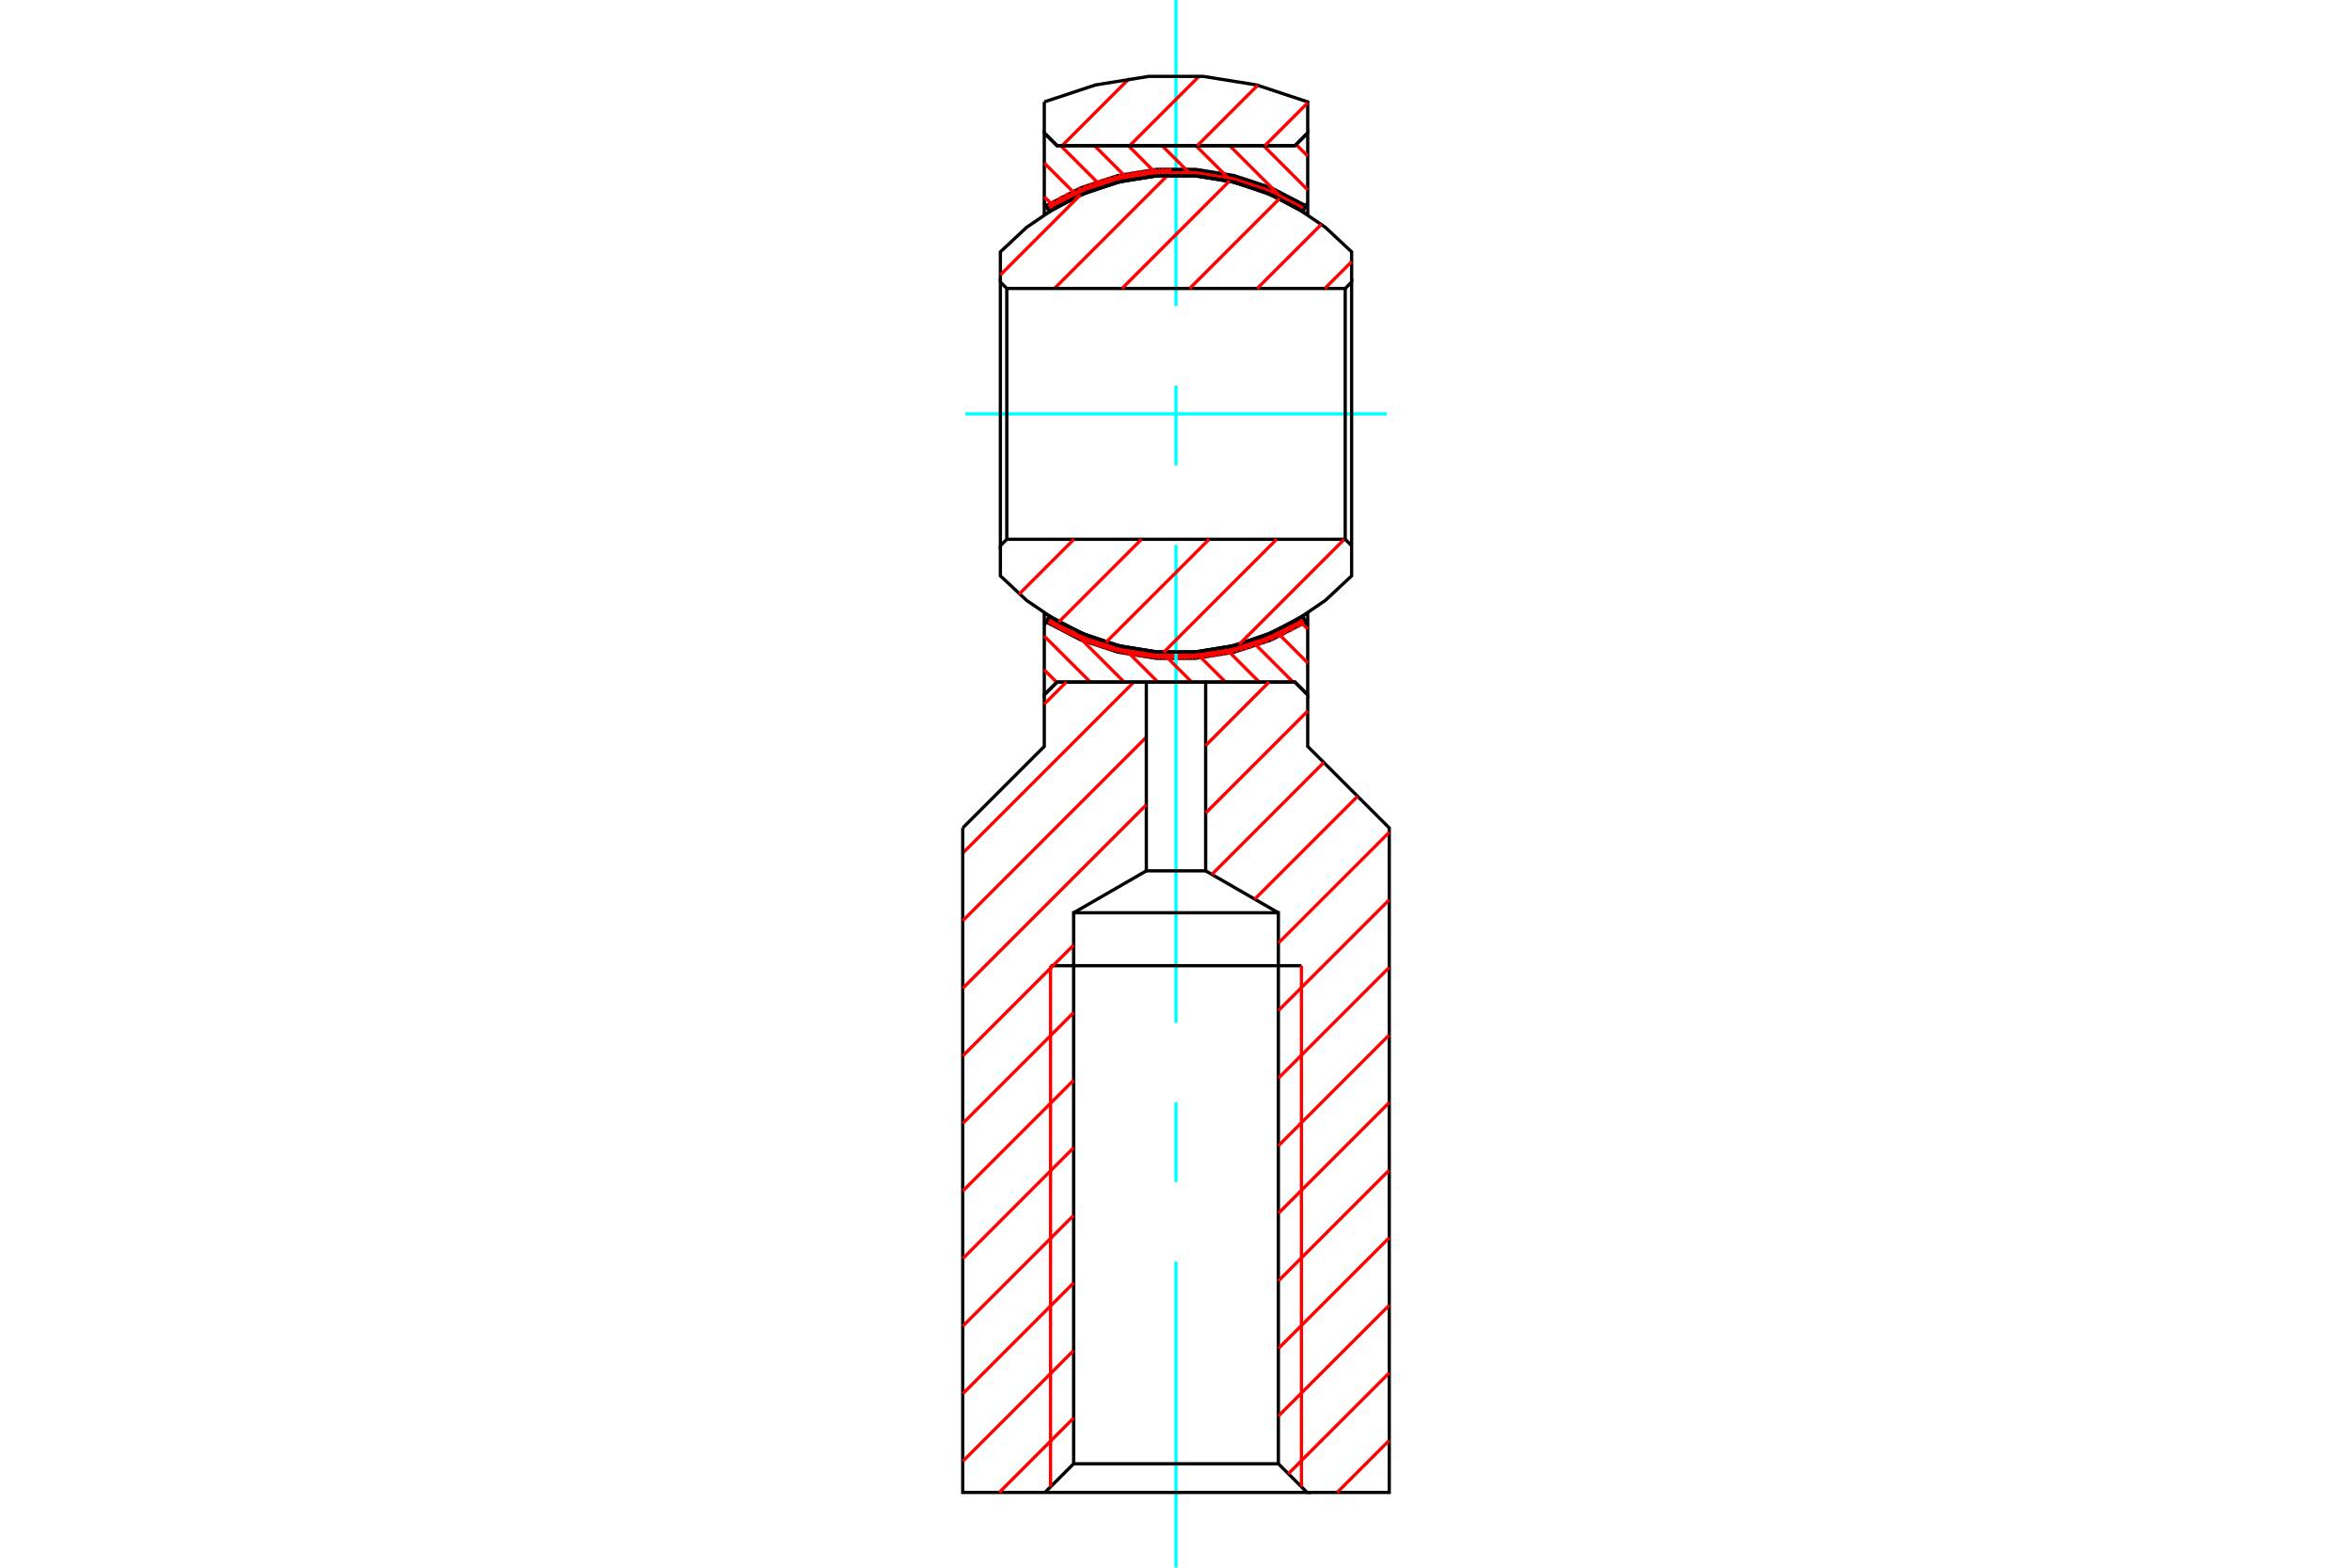 <?xml version="1.0" standalone="no"?>
<!DOCTYPE svg PUBLIC "-//W3C//DTD SVG 1.1//EN"
	"http://www.w3.org/Graphics/SVG/1.1/DTD/svg11.dtd">
<svg xmlns="http://www.w3.org/2000/svg" height="100%" width="100%" viewBox="0 0 36000 24000">
	<rect x="-1800" y="-1200" width="39600" height="26400" style="fill:#FFF"/>
	<g style="fill:none; fill-rule:evenodd" transform="matrix(1 0 0 1 0 0)">
		<g style="fill:none; stroke:#000; stroke-width:50; shape-rendering:geometricPrecision">
		</g>
		<g style="fill:none; stroke:#0FF; stroke-width:50; shape-rendering:geometricPrecision">
			<line x1="14774" y1="6336" x2="21226" y2="6336"/>
		</g>
		<g style="fill:none; stroke:#000; stroke-width:50; shape-rendering:geometricPrecision">
			<polyline points="16061,9437 16579,9706 17132,9889 17708,9982 18292,9982 18868,9889 19421,9706 19939,9437 19988,9522"/>
			<polyline points="16012,9522 16543,9797 17111,9984 17701,10079 18299,10079 18889,9984 19457,9797 19988,9522"/>
			<line x1="16012" y1="9522" x2="16061" y2="9437"/>
		</g>
		<g style="fill:none; stroke:#F00; stroke-width:50; shape-rendering:geometricPrecision">
			<line x1="16077" y1="9447" x2="16026" y2="9497"/>
			<line x1="16038" y1="9538" x2="16109" y2="9467"/>
			<line x1="16141" y1="9486" x2="16070" y2="9557"/>
			<line x1="16102" y1="9576" x2="16174" y2="9505"/>
			<line x1="16207" y1="9524" x2="16135" y2="9595"/>
			<line x1="16168" y1="9614" x2="16240" y2="9542"/>
			<line x1="16274" y1="9561" x2="16202" y2="9632"/>
			<line x1="16235" y1="9651" x2="16307" y2="9578"/>
			<line x1="16342" y1="9596" x2="16269" y2="9668"/>
			<line x1="16303" y1="9686" x2="16376" y2="9613"/>
			<line x1="16411" y1="9630" x2="16338" y2="9703"/>
			<line x1="16373" y1="9720" x2="16446" y2="9647"/>
			<line x1="16481" y1="9663" x2="16408" y2="9737"/>
			<line x1="16443" y1="9753" x2="16517" y2="9679"/>
			<line x1="16553" y1="9695" x2="16479" y2="9769"/>
			<line x1="16515" y1="9785" x2="16589" y2="9711"/>
			<line x1="16626" y1="9726" x2="16551" y2="9800"/>
			<line x1="16588" y1="9815" x2="16663" y2="9740"/>
			<line x1="16700" y1="9755" x2="16625" y2="9830"/>
			<line x1="16662" y1="9845" x2="16738" y2="9769"/>
			<line x1="16776" y1="9783" x2="16700" y2="9859"/>
			<line x1="16737" y1="9873" x2="16814" y2="9796"/>
			<line x1="16853" y1="9809" x2="16776" y2="9886"/>
			<line x1="16814" y1="9899" x2="16892" y2="9822"/>
			<line x1="16931" y1="9834" x2="16853" y2="9912"/>
			<line x1="16893" y1="9924" x2="16971" y2="9846"/>
			<line x1="17011" y1="9857" x2="16932" y2="9936"/>
			<line x1="16973" y1="9948" x2="17052" y2="9869"/>
			<line x1="17093" y1="9879" x2="17013" y2="9959"/>
			<line x1="17054" y1="9970" x2="17134" y2="9890"/>
			<line x1="17176" y1="9900" x2="17095" y2="9980"/>
			<line x1="17137" y1="9991" x2="17218" y2="9909"/>
			<line x1="17261" y1="9918" x2="17179" y2="10000"/>
			<line x1="17221" y1="10009" x2="17304" y2="9927"/>
			<line x1="17347" y1="9935" x2="17264" y2="10018"/>
			<line x1="17307" y1="10027" x2="17392" y2="9943"/>
			<line x1="17436" y1="9950" x2="17351" y2="10035"/>
			<line x1="17395" y1="10042" x2="17481" y2="9957"/>
			<line x1="17527" y1="9963" x2="17440" y2="10049"/>
			<line x1="17485" y1="10056" x2="17573" y2="9969"/>
			<line x1="17619" y1="9974" x2="17531" y2="10062"/>
			<line x1="17577" y1="10067" x2="17666" y2="9978"/>
			<line x1="17714" y1="9982" x2="17624" y2="10072"/>
			<line x1="17671" y1="10077" x2="17762" y2="9986"/>
			<line x1="17811" y1="9989" x2="17719" y2="10081"/>
			<line x1="17767" y1="10084" x2="17860" y2="9991"/>
			<line x1="17911" y1="9993" x2="17816" y2="10087"/>
			<line x1="17866" y1="10089" x2="17961" y2="9993"/>
			<line x1="18013" y1="9994" x2="17916" y2="10090"/>
			<line x1="17967" y1="10091" x2="18065" y2="9993"/>
			<line x1="18118" y1="9992" x2="18019" y2="10091"/>
		</g>
		<g style="fill:none; stroke:#0FF; stroke-width:50; shape-rendering:geometricPrecision">
			<line x1="18000" y1="24000" x2="18000" y2="19315"/>
			<line x1="18000" y1="18096" x2="18000" y2="16877"/>
			<line x1="18000" y1="15658" x2="18000" y2="8342"/>
			<line x1="18000" y1="7123" x2="18000" y2="5904"/>
			<line x1="18000" y1="4685" x2="18000" y2="0"/>
		</g>
		<g style="fill:none; stroke:#F00; stroke-width:50; shape-rendering:geometricPrecision">
			<line x1="17977" y1="2581" x2="17878" y2="2680"/>
			<line x1="17931" y1="2679" x2="18029" y2="2581"/>
			<line x1="18080" y1="2582" x2="17983" y2="2678"/>
			<line x1="18035" y1="2679" x2="18130" y2="2583"/>
			<line x1="18180" y1="2585" x2="18086" y2="2679"/>
			<line x1="18136" y1="2681" x2="18229" y2="2588"/>
			<line x1="18277" y1="2591" x2="18185" y2="2683"/>
			<line x1="18234" y1="2686" x2="18325" y2="2595"/>
			<line x1="18372" y1="2599" x2="18282" y2="2689"/>
			<line x1="18330" y1="2693" x2="18419" y2="2604"/>
			<line x1="18465" y1="2610" x2="18377" y2="2698"/>
			<line x1="18424" y1="2703" x2="18511" y2="2616"/>
			<line x1="18556" y1="2622" x2="18470" y2="2709"/>
			<line x1="18516" y1="2715" x2="18601" y2="2629"/>
			<line x1="18645" y1="2637" x2="18561" y2="2722"/>
			<line x1="18605" y1="2729" x2="18689" y2="2645"/>
			<line x1="18733" y1="2653" x2="18649" y2="2736"/>
			<line x1="18693" y1="2745" x2="18776" y2="2662"/>
			<line x1="18818" y1="2671" x2="18736" y2="2753"/>
			<line x1="18779" y1="2762" x2="18860" y2="2681"/>
			<line x1="18902" y1="2691" x2="18821" y2="2772"/>
			<line x1="18863" y1="2782" x2="18943" y2="2701"/>
			<line x1="18984" y1="2712" x2="18904" y2="2792"/>
			<line x1="18945" y1="2803" x2="19024" y2="2723"/>
			<line x1="19065" y1="2735" x2="18986" y2="2814"/>
			<line x1="19026" y1="2825" x2="19104" y2="2747"/>
			<line x1="19144" y1="2759" x2="19066" y2="2837"/>
			<line x1="19105" y1="2849" x2="19183" y2="2772"/>
			<line x1="19221" y1="2785" x2="19144" y2="2862"/>
			<line x1="19183" y1="2875" x2="19260" y2="2798"/>
			<line x1="19298" y1="2812" x2="19221" y2="2888"/>
			<line x1="19259" y1="2902" x2="19335" y2="2826"/>
			<line x1="19373" y1="2841" x2="19297" y2="2916"/>
			<line x1="19334" y1="2931" x2="19410" y2="2855"/>
			<line x1="19446" y1="2871" x2="19371" y2="2945"/>
			<line x1="19408" y1="2960" x2="19483" y2="2886"/>
			<line x1="19519" y1="2902" x2="19444" y2="2976"/>
			<line x1="19480" y1="2991" x2="19554" y2="2918"/>
			<line x1="19590" y1="2934" x2="19516" y2="3007"/>
			<line x1="19552" y1="3024" x2="19625" y2="2951"/>
			<line x1="19660" y1="2967" x2="19587" y2="3040"/>
			<line x1="19621" y1="3057" x2="19694" y2="2985"/>
			<line x1="19728" y1="3002" x2="19656" y2="3075"/>
			<line x1="19690" y1="3092" x2="19762" y2="3020"/>
			<line x1="19796" y1="3038" x2="19724" y2="3110"/>
			<line x1="19757" y1="3128" x2="19829" y2="3057"/>
			<line x1="19862" y1="3075" x2="19791" y2="3147"/>
			<line x1="19824" y1="3165" x2="19895" y2="3094"/>
			<line x1="19928" y1="3113" x2="19856" y2="3184"/>
			<line x1="19889" y1="3204" x2="19960" y2="3133"/>
		</g>
		<g style="fill:none; stroke:#000; stroke-width:50; shape-rendering:geometricPrecision">
			<polyline points="19988,3150 19457,2875 18889,2688 18299,2593 17701,2593 17111,2688 16543,2875 16012,3150 16061,3235"/>
			<polyline points="19939,3235 19421,2966 18868,2783 18292,2690 17708,2690 17132,2783 16579,2966 16061,3235"/>
			<line x1="19939" y1="3235" x2="19988" y2="3150"/>
		</g>
		<g style="fill:none; stroke:#F00; stroke-width:50; shape-rendering:geometricPrecision">
			<line x1="19979" y1="3165" x2="19921" y2="3223"/>
			<line x1="17925" y1="2582" x2="17824" y2="2683"/>
			<line x1="17769" y1="2686" x2="17871" y2="2583"/>
			<line x1="17818" y1="2585" x2="17713" y2="2690"/>
			<line x1="17657" y1="2695" x2="17763" y2="2588"/>
			<line x1="17707" y1="2592" x2="17599" y2="2700"/>
			<line x1="17540" y1="2707" x2="17650" y2="2597"/>
			<line x1="17593" y1="2603" x2="17480" y2="2715"/>
			<line x1="17419" y1="2725" x2="17534" y2="2610"/>
			<line x1="17475" y1="2618" x2="17357" y2="2735"/>
			<line x1="17293" y1="2747" x2="17414" y2="2627"/>
			<line x1="17352" y1="2637" x2="17228" y2="2761"/>
			<line x1="17161" y1="2776" x2="17288" y2="2649"/>
			<line x1="17224" y1="2662" x2="17093" y2="2793"/>
			<line x1="17022" y1="2811" x2="17157" y2="2677"/>
			<line x1="17089" y1="2693" x2="16950" y2="2832"/>
			<line x1="16875" y1="2856" x2="17019" y2="2711"/>
			<line x1="16947" y1="2731" x2="16797" y2="2882"/>
			<line x1="16716" y1="2911" x2="16873" y2="2754"/>
			<line x1="16796" y1="2779" x2="16631" y2="2944"/>
			<line x1="16542" y1="2982" x2="16716" y2="2807"/>
			<line x1="16633" y1="2838" x2="16448" y2="3024"/>
			<line x1="16455" y1="2914" x2="16237" y2="3131"/>
			<line x1="16138" y1="3075" x2="16031" y2="3182"/>
			<line x1="16050" y1="3215" x2="16253" y2="3012"/>
			<line x1="16347" y1="3073" x2="16546" y2="2874"/>
			<line x1="16357" y1="2959" x2="16115" y2="3201"/>
			<line x1="18172" y1="9990" x2="18071" y2="10090"/>
			<line x1="18124" y1="10089" x2="18227" y2="9987"/>
			<line x1="18283" y1="9983" x2="18178" y2="10087"/>
			<line x1="18233" y1="10084" x2="18339" y2="9978"/>
			<line x1="18397" y1="9972" x2="18289" y2="10080"/>
			<line x1="18345" y1="10075" x2="18455" y2="9965"/>
			<line x1="18515" y1="9957" x2="18403" y2="10069"/>
			<line x1="18461" y1="10063" x2="18576" y2="9948"/>
			<line x1="18638" y1="9938" x2="18521" y2="10055"/>
			<line x1="18581" y1="10046" x2="18702" y2="9926"/>
			<line x1="18767" y1="9912" x2="18643" y2="10036"/>
			<line x1="18707" y1="10024" x2="18833" y2="9897"/>
			<line x1="18902" y1="9881" x2="18771" y2="10011"/>
			<line x1="18838" y1="9997" x2="18972" y2="9862"/>
			<line x1="19045" y1="9841" x2="18906" y2="9980"/>
			<line x1="18975" y1="9962" x2="19120" y2="9818"/>
			<line x1="19197" y1="9792" x2="19047" y2="9942"/>
			<line x1="19121" y1="9920" x2="19278" y2="9763"/>
			<line x1="19362" y1="9730" x2="19198" y2="9895"/>
			<line x1="19277" y1="9867" x2="19451" y2="9693"/>
			<line x1="19545" y1="9651" x2="19360" y2="9836"/>
			<line x1="19447" y1="9801" x2="19645" y2="9603"/>
			<line x1="19739" y1="9664" x2="19949" y2="9454"/>
			<line x1="19968" y1="9487" x2="19853" y2="9602"/>
			<line x1="19754" y1="9545" x2="19538" y2="9762"/>
			<line x1="19635" y1="9717" x2="19875" y2="9476"/>
			<line x1="19980" y1="9527" x2="19987" y2="9520"/>
		</g>
		<g style="fill:none; stroke:#000; stroke-width:50; shape-rendering:geometricPrecision">
			<polyline points="15984,9388 16519,9680 17094,9880 17695,9981 18305,9981 18906,9880 19481,9680 20016,9388 20016,10637 19821,10442 16179,10442 15984,10637 15984,9388"/>
			<line x1="16061" y1="9437" x2="15984" y2="9571"/>
		</g>
		<g style="fill:none; stroke:#F00; stroke-width:50; shape-rendering:geometricPrecision">
			<line x1="15984" y1="9738" x2="16689" y2="10442"/>
			<line x1="17206" y1="10442" x2="16378" y2="9614"/>
			<line x1="15984" y1="10255" x2="16171" y2="10442"/>
			<line x1="17182" y1="9901" x2="17723" y2="10442"/>
			<polyline points="17787,2230 18000,2443 18244,2687"/>
			<line x1="18304" y1="2230" x2="18854" y2="2779"/>
			<line x1="18821" y1="2230" x2="19677" y2="3086"/>
		</g>
		<g style="fill:none; stroke:#000; stroke-width:50; shape-rendering:geometricPrecision">
			<line x1="19939" y1="3235" x2="20016" y2="3101"/>
			<polyline points="20016,3284 20016,2035 19821,2230 16179,2230 15984,2035 15984,3284"/>
			<polyline points="20016,3284 19481,2992 18906,2792 18305,2691 17695,2691 17094,2792 16519,2992 15984,3284"/>
		</g>
		<g style="fill:none; stroke:#F00; stroke-width:50; shape-rendering:geometricPrecision">
			<line x1="20016" y1="2907" x2="19339" y2="2230"/>
			<line x1="19838" y1="2212" x2="20016" y2="2390"/>
			<line x1="17728" y1="2688" x2="17270" y2="2230"/>
			<line x1="16752" y1="2230" x2="17274" y2="2751"/>
			<line x1="16865" y1="2859" x2="16235" y2="2230"/>
			<line x1="15984" y1="2496" x2="16492" y2="3004"/>
			<line x1="16151" y1="3180" x2="15984" y2="3013"/>
		</g>
		<g style="fill:none; stroke:#000; stroke-width:50; shape-rendering:geometricPrecision">
			<line x1="15984" y1="3101" x2="16061" y2="3235"/>
		</g>
		<g style="fill:none; stroke:#F00; stroke-width:50; shape-rendering:geometricPrecision">
			<line x1="17786" y1="9987" x2="18241" y2="10442"/>
			<line x1="18297" y1="9982" x2="18758" y2="10442"/>
			<line x1="19275" y1="10442" x2="18749" y2="9916"/>
			<line x1="19156" y1="9806" x2="19792" y2="10442"/>
			<line x1="20016" y1="10149" x2="19527" y2="9660"/>
			<line x1="19866" y1="9482" x2="20016" y2="9631"/>
		</g>
		<g style="fill:none; stroke:#000; stroke-width:50; shape-rendering:geometricPrecision">
			<line x1="20016" y1="9571" x2="19939" y2="9437"/>
		</g>
		<g style="fill:none; stroke:#F00; stroke-width:50; shape-rendering:geometricPrecision">
			<polyline points="18357,1164 18000,1521 17291,2230"/>
			<line x1="17875" y1="2681" x2="16140" y2="4416"/>
		</g>
		<g style="fill:none; stroke:#000; stroke-width:50; shape-rendering:geometricPrecision">
			<polyline points="15410,4416 15410,8256 20590,8256 20590,4416 15410,4416 15312,4318 15312,8354 15410,8256"/>
			<polyline points="15312,8354 15312,8816 15713,9191 16166,9500 16659,9739 17183,9901 17726,9983 18274,9983 18817,9901 19341,9739 19834,9500 20287,9191 20688,8816 20688,8354 20688,4318 20590,4416"/>
			<polyline points="20688,4318 20688,3856 20287,3481 19834,3172 19341,2933 18817,2771 18274,2689 17726,2689 17183,2771 16659,2933 16166,3172 15713,3481 15312,3856 15312,4318"/>
		</g>
		<g style="fill:none; stroke:#F00; stroke-width:50; shape-rendering:geometricPrecision">
			<line x1="15312" y1="4209" x2="16538" y2="2983"/>
			<line x1="16257" y1="2230" x2="17285" y2="1202"/>
		</g>
		<g style="fill:none; stroke:#000; stroke-width:50; shape-rendering:geometricPrecision">
			<polyline points="15984,1560 15984,2035 16179,2230 19821,2230 20016,2035 20016,1560 19231,1300 18414,1169 17586,1169 16769,1300 15984,1560"/>
		</g>
		<g style="fill:none; stroke:#F00; stroke-width:50; shape-rendering:geometricPrecision">
			<line x1="18326" y1="2230" x2="19251" y2="1305"/>
			<line x1="20016" y1="1574" x2="19360" y2="2230"/>
			<polyline points="18819,2771 18000,3590 17174,4416"/>
			<line x1="18209" y1="4416" x2="19585" y2="3040"/>
			<line x1="20226" y1="3434" x2="19243" y2="4416"/>
			<line x1="20278" y1="4416" x2="20688" y2="4006"/>
			<line x1="16438" y1="8256" x2="15599" y2="9095"/>
			<line x1="16205" y1="9523" x2="17472" y2="8256"/>
			<line x1="18000" y1="8763" x2="18507" y2="8256"/>
			<line x1="18000" y1="8763" x2="16929" y2="9833"/>
			<line x1="17355" y1="10442" x2="14736" y2="13061"/>
		</g>
		<g style="fill:none; stroke:#000; stroke-width:50; shape-rendering:geometricPrecision">
			<polyline points="14736,12675 14736,22848 15994,22848 20006,22848 19567,22409 19567,13974 16433,13974 16433,22409 15994,22848"/>
		</g>
		<g style="fill:none; stroke:#F00; stroke-width:50; shape-rendering:geometricPrecision">
			<line x1="16080" y1="22762" x2="16080" y2="14784"/>
		</g>
		<g style="fill:none; stroke:#000; stroke-width:50; shape-rendering:geometricPrecision">
			<polyline points="16080,14784 18000,14784 19920,14784"/>
		</g>
		<g style="fill:none; stroke:#F00; stroke-width:50; shape-rendering:geometricPrecision">
			<line x1="19920" y1="14784" x2="19920" y2="22762"/>
		</g>
		<g style="fill:none; stroke:#000; stroke-width:50; shape-rendering:geometricPrecision">
			<polyline points="20006,22848 21264,22848 21264,12675 20016,11427 20016,10637 19821,10442 16179,10442 15984,10637 15984,11427 14736,12675"/>
		</g>
		<g style="fill:none; stroke:#F00; stroke-width:50; shape-rendering:geometricPrecision">
			<line x1="14736" y1="14096" x2="17546" y2="11285"/>
		</g>
		<g style="fill:none; stroke:#000; stroke-width:50; shape-rendering:geometricPrecision">
			<polyline points="17546,10442 17546,13332 18071,13332 18454,13332 18454,10442"/>
		</g>
		<g style="fill:none; stroke:#F00; stroke-width:50; shape-rendering:geometricPrecision">
			<line x1="18969" y1="9863" x2="20576" y2="8256"/>
		</g>
		<g style="fill:none; stroke:#000; stroke-width:50; shape-rendering:geometricPrecision">
			<line x1="20590" y1="8256" x2="20688" y2="8354"/>
		</g>
		<g style="fill:none; stroke:#F00; stroke-width:50; shape-rendering:geometricPrecision">
			<polyline points="19541,8256 18000,9797 17809,9989"/>
			<line x1="16321" y1="10442" x2="15984" y2="10779"/>
			<line x1="17546" y1="12320" x2="14736" y2="15130"/>
			<line x1="14736" y1="16165" x2="16433" y2="14468"/>
		</g>
		<g style="fill:none; stroke:#000; stroke-width:50; shape-rendering:geometricPrecision">
			<line x1="16433" y1="13974" x2="17546" y2="13332"/>
			<line x1="18454" y1="13332" x2="19567" y2="13974"/>
		</g>
		<g style="fill:none; stroke:#F00; stroke-width:50; shape-rendering:geometricPrecision">
			<line x1="19205" y1="13765" x2="20780" y2="12190"/>
			<line x1="20262" y1="11673" x2="18549" y2="13387"/>
			<line x1="18454" y1="12447" x2="20016" y2="10885"/>
			<line x1="19424" y1="10442" x2="18454" y2="11413"/>
			<line x1="21264" y1="12741" x2="19567" y2="14438"/>
			<line x1="19567" y1="15472" x2="21264" y2="13775"/>
			<line x1="21264" y1="14810" x2="19567" y2="16507"/>
			<line x1="19567" y1="17541" x2="21264" y2="15844"/>
			<line x1="21264" y1="16879" x2="19567" y2="18576"/>
			<line x1="19567" y1="19610" x2="21264" y2="17913"/>
			<line x1="21264" y1="18948" x2="19567" y2="20645"/>
			<line x1="19567" y1="21679" x2="21264" y2="19982"/>
			<line x1="21264" y1="21017" x2="19719" y2="22562"/>
		</g>
		<g style="fill:none; stroke:#000; stroke-width:50; shape-rendering:geometricPrecision">
			<line x1="19567" y1="22409" x2="16433" y2="22409"/>
		</g>
		<g style="fill:none; stroke:#F00; stroke-width:50; shape-rendering:geometricPrecision">
			<line x1="16433" y1="21709" x2="15295" y2="22848"/>
			<line x1="14736" y1="22372" x2="16433" y2="20675"/>
			<line x1="16433" y1="19640" x2="14736" y2="21338"/>
			<line x1="14736" y1="20303" x2="16433" y2="18606"/>
			<line x1="16433" y1="17571" x2="14736" y2="19269"/>
			<line x1="14736" y1="18234" x2="16433" y2="16537"/>
			<line x1="16433" y1="15502" x2="14736" y2="17199"/>
			<line x1="20467" y1="22848" x2="21264" y2="22051"/>
		</g>
	</g>
</svg>
